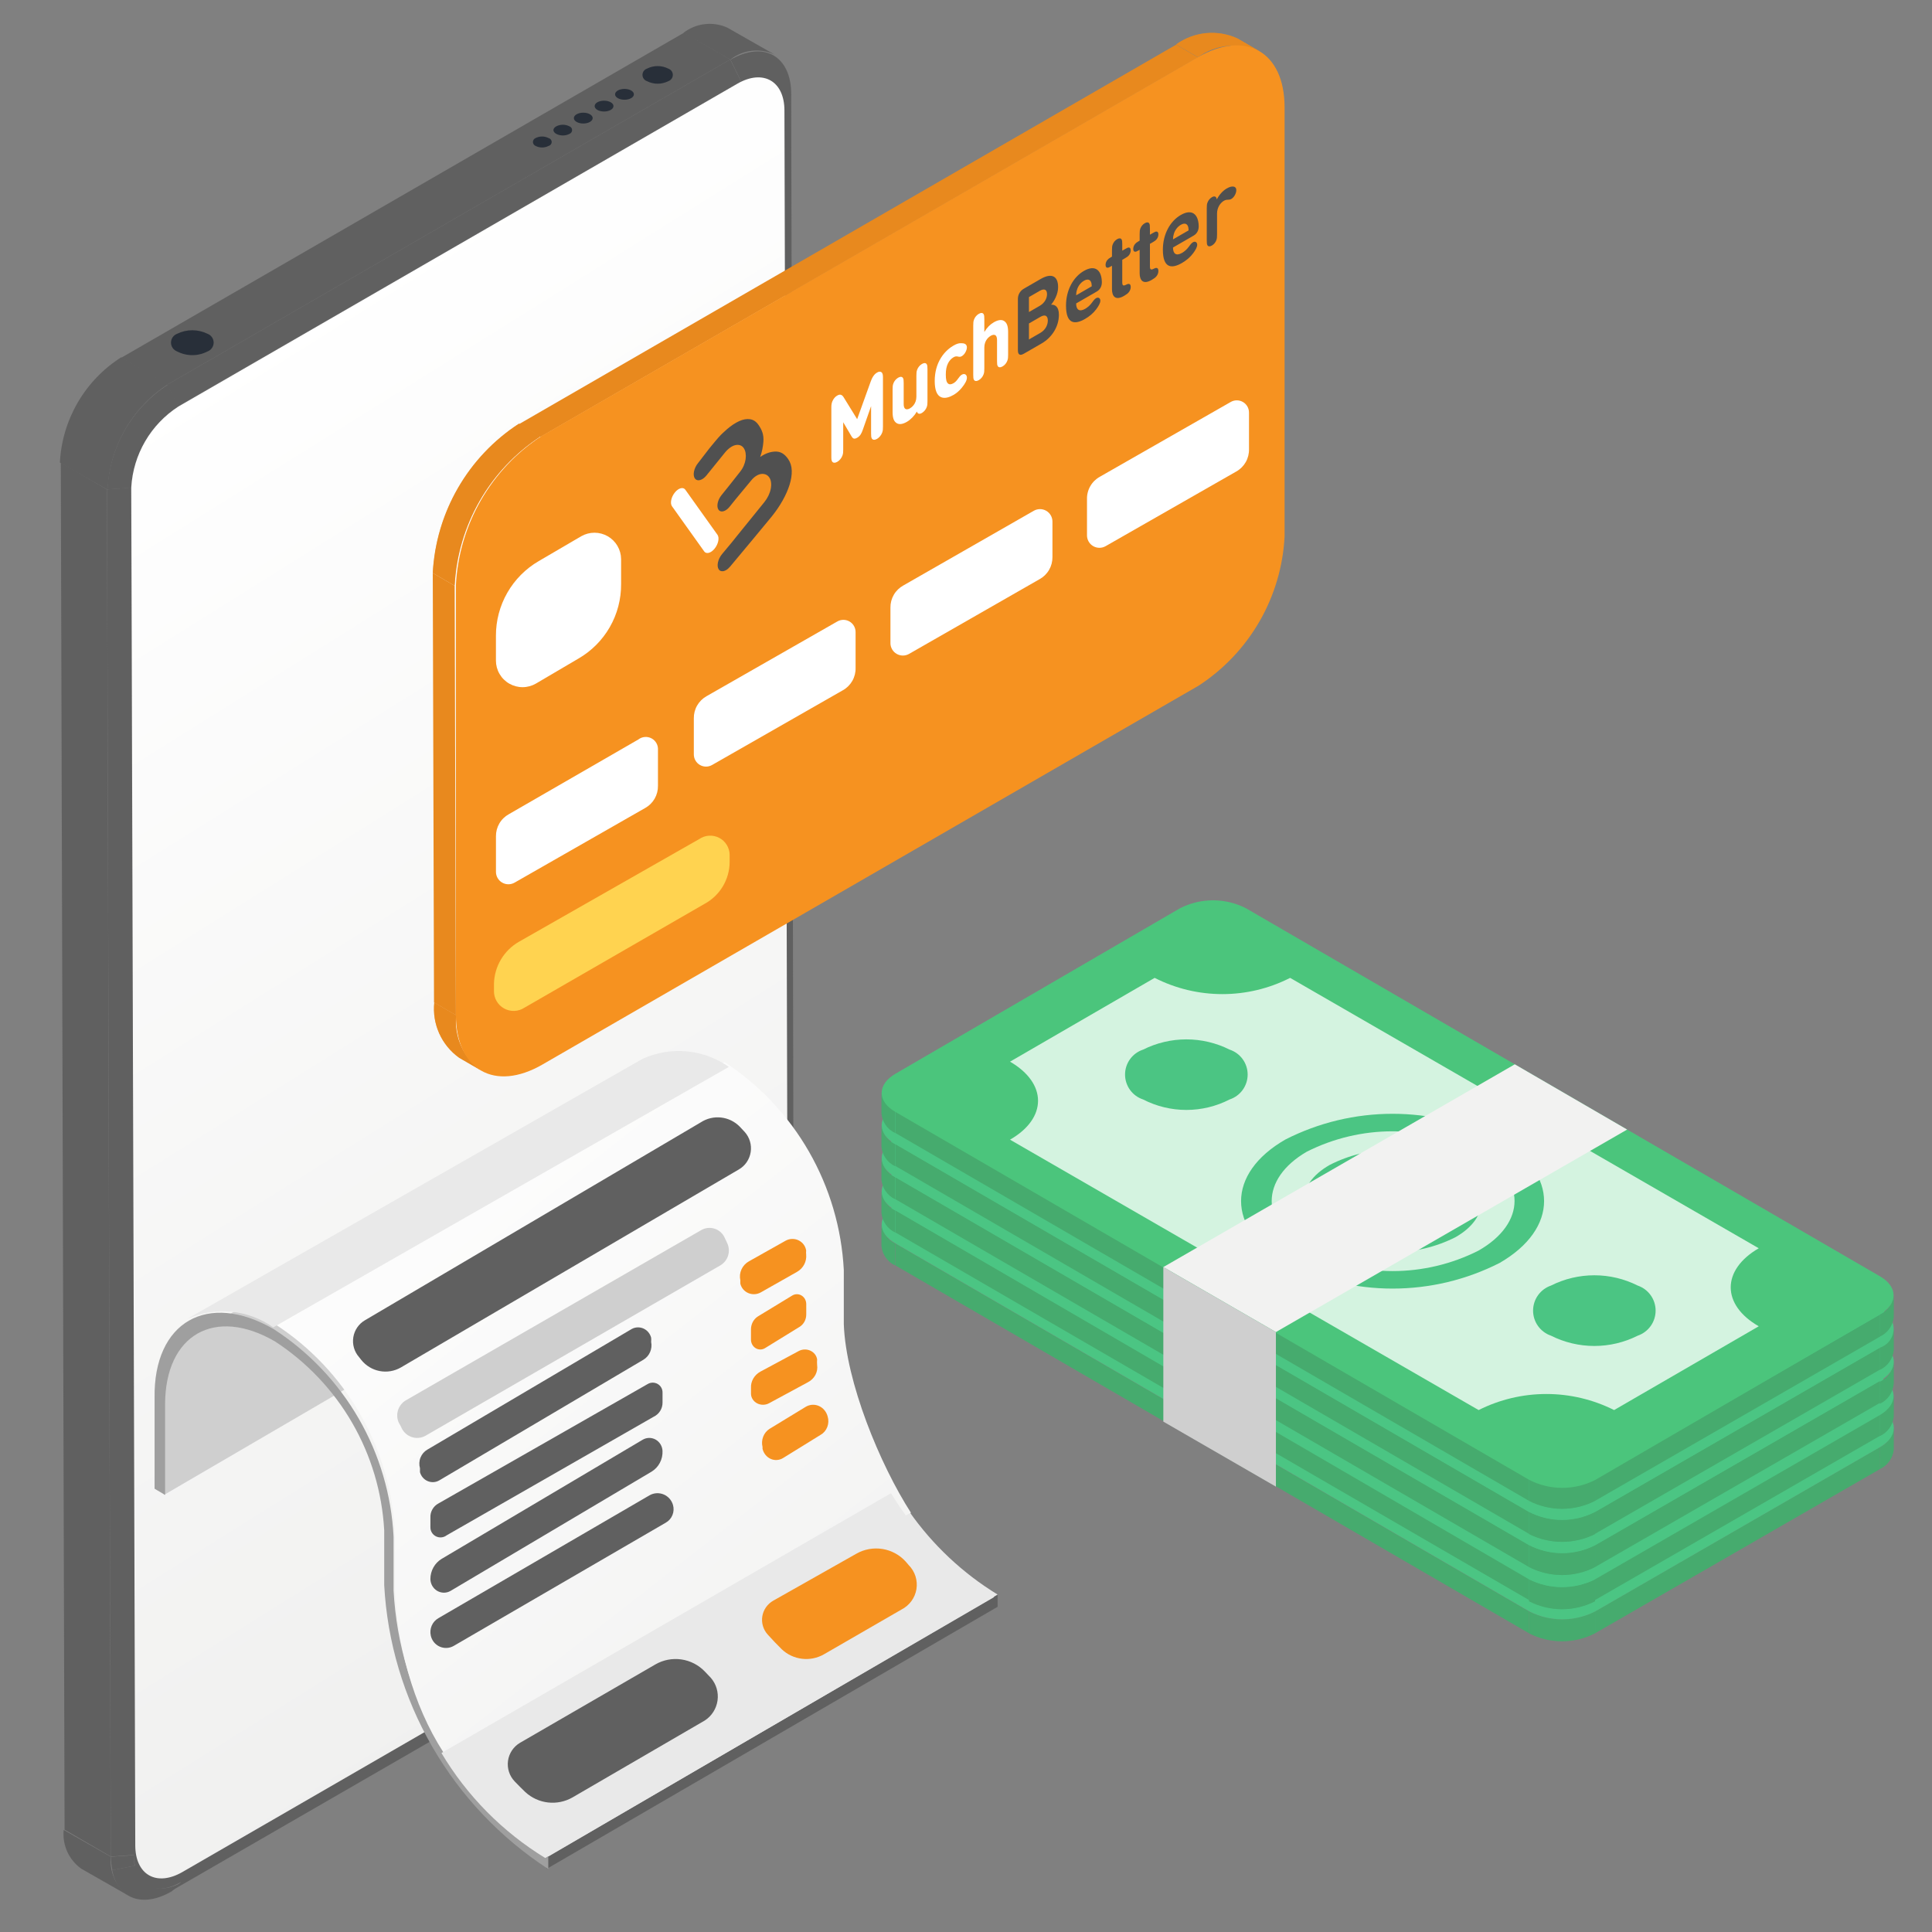 <?xml version="1.0"?>
<svg xmlns="http://www.w3.org/2000/svg" width="300" height="300" viewBox="0 0 1000 1000" fill="none">
<rect x="0" y="0" width="1000" height="1000" fill="#808080" stroke="none"/>
<mask id="mask0_1021_47" style="mask-type:alpha" maskUnits="userSpaceOnUse" x="0" y="0" width="1000" height="1000">
<rect width="1000" height="1000" fill="#D9D9D9"/>
</mask>
<g mask="url(#mask0_1021_47)">
<path d="M409.538 48.819H406.978C404.053 38.703 394.791 35.535 383.578 41.994L92.176 210.303C85.079 214.916 79.173 221.14 74.937 228.468C70.702 235.796 68.256 244.02 67.801 252.472L69.385 960.686C69.385 976.164 80.598 981.892 93.76 974.092L88.276 978.967L379.678 810.78L386.625 806.758C393.728 802.152 399.64 795.93 403.876 788.601C408.113 781.272 410.554 773.043 411 764.59L409.538 48.819Z" fill="#606060"/>
<path d="M393.823 799.691L390.654 802.738C387.574 805.868 384.09 808.573 380.295 810.782L386.267 806.516C389.042 804.542 391.578 802.252 393.823 799.691Z" fill="#606060"/>
<mask id="mask1_1021_47" style="mask-type:luminance" maskUnits="userSpaceOnUse" x="380" y="799" width="14" height="12">
<path d="M393.823 799.69L390.654 802.737C387.574 805.867 384.09 808.572 380.295 810.781L386.267 806.515C389.042 804.541 391.578 802.251 393.823 799.69Z" fill="white"/>
</mask>
<g mask="url(#mask1_1021_47)">
<path d="M393.823 799.572L390.654 802.741C387.574 805.871 384.09 808.576 380.295 810.785L386.267 806.519C389.252 804.77 391.997 802.64 394.432 800.182L393.823 799.572Z" fill="#606060"/>
</g>
<path d="M409.673 769.952L408.576 774.218C409.532 770.805 410.024 767.28 410.039 763.736C410.599 765.792 410.471 767.976 409.673 769.952Z" fill="#606060"/>
<path d="M94.36 974.093L88.875 978.968C73.641 987.743 60.966 982.746 58.041 967.999L70.228 965.562C72.544 977.018 82.416 980.918 94.603 974.093H94.36Z" fill="#606060"/>
<path d="M70.341 965.563L58.154 968C57.656 965.718 57.411 963.389 57.422 961.053L69.61 960.2C69.418 961.983 69.418 963.78 69.61 965.563H70.341Z" fill="#606060"/>
<path d="M66.485 981.164L42.11 967.27C38.944 965.027 36.43 961.983 34.824 958.45C33.218 954.917 32.578 951.022 32.969 947.161L57.344 961.055C56.978 964.913 57.629 968.8 59.233 972.328C60.837 975.857 63.337 978.903 66.485 981.164Z" fill="#606060"/>
<path d="M378.105 30.906L353.73 17.012C356.924 14.53 360.735 12.968 364.752 12.495C368.769 12.023 372.839 12.657 376.521 14.331L400.896 28.224C397.324 26.552 393.368 25.872 389.443 26.259C385.518 26.645 381.77 28.082 378.593 30.418L378.105 30.906Z" fill="#606060"/>
<path d="M383.59 42.115L378.105 30.903C395.412 20.909 409.549 28.953 409.549 48.819L403.821 58.934L383.59 42.115Z" fill="#606060"/>
<path d="M69.878 960.077L57.325 960.93L55.375 253.325L67.806 252.35L69.878 960.077Z" fill="#606060"/>
<path d="M57.312 960.928L33.425 947.035L31.475 239.43L55.362 253.323L57.312 960.928Z" fill="#606060"/>
<path d="M86.593 199.092L62.705 185.199L354.108 16.89L377.995 30.783L86.593 199.092Z" fill="#606060"/>
<path d="M92.163 210.307L86.557 199.094L377.959 30.785L383.566 42.12L92.163 210.307Z" fill="#606060"/>
<path d="M67.799 252.471L55.611 253.324C56.144 242.444 59.263 231.849 64.71 222.417C70.158 212.985 77.776 204.988 86.933 199.089L92.418 210.302C85.321 214.915 79.415 221.139 75.179 228.467C70.943 235.794 68.498 244.019 68.043 252.471H67.799Z" fill="#606060"/>
<path d="M55.375 253.327L31 239.433C31.554 228.484 34.72 217.825 40.232 208.348C45.745 198.871 53.444 190.85 62.688 184.955L87.062 198.849C77.905 204.747 70.287 212.744 64.84 222.176C59.392 231.609 56.273 242.204 55.741 253.083L55.375 253.327Z" fill="#606060"/>
<path d="M381.649 43.335C394.933 35.657 406.024 41.873 406.024 57.229L407.974 760.081C407.52 768.483 405.073 776.657 400.834 783.926C396.596 791.195 390.688 797.351 383.599 801.884L94.39 968.974C80.984 976.653 70.015 970.437 70.015 955.081L67.943 252.229C68.436 243.836 70.9 235.677 75.135 228.414C79.37 221.151 85.257 214.988 92.318 210.426L381.649 43.335Z" fill="url(#paint0_linear_1021_47)"/>
<path d="M107.408 172.766C108.341 173.112 109.146 173.735 109.714 174.552C110.282 175.369 110.587 176.341 110.587 177.336C110.587 178.331 110.282 179.302 109.714 180.119C109.146 180.936 108.341 181.56 107.408 181.906C104.98 183.167 102.284 183.825 99.547 183.825C96.811 183.825 94.115 183.167 91.686 181.906C90.753 181.56 89.949 180.936 89.381 180.119C88.812 179.302 88.508 178.331 88.508 177.336C88.508 176.341 88.812 175.369 89.381 174.552C89.949 173.735 90.753 173.112 91.686 172.766C94.132 171.561 96.821 170.935 99.547 170.935C102.273 170.935 104.963 171.561 107.408 172.766Z" fill="#282F39"/>
<path d="M345.946 35.536C346.62 35.766 347.205 36.201 347.62 36.78C348.034 37.359 348.257 38.053 348.257 38.766C348.257 39.478 348.034 40.172 347.62 40.751C347.205 41.33 346.62 41.765 345.946 41.995C344.229 42.872 342.329 43.33 340.401 43.33C338.473 43.33 336.572 42.872 334.855 41.995C334.181 41.765 333.596 41.33 333.182 40.751C332.768 40.172 332.545 39.478 332.545 38.766C332.545 38.053 332.768 37.359 333.182 36.78C333.596 36.201 334.181 35.766 334.855 35.536C336.572 34.659 338.473 34.201 340.401 34.201C342.329 34.201 344.229 34.659 345.946 35.536Z" fill="#282F39"/>
<path d="M283.988 71.486C284.437 71.598 284.836 71.856 285.121 72.221C285.406 72.585 285.561 73.034 285.561 73.497C285.561 73.96 285.406 74.409 285.121 74.774C284.836 75.138 284.437 75.397 283.988 75.508C282.933 76.053 281.763 76.338 280.575 76.338C279.388 76.338 278.218 76.053 277.163 75.508C276.771 75.337 276.438 75.056 276.204 74.699C275.97 74.342 275.846 73.924 275.846 73.497C275.846 73.07 275.97 72.652 276.204 72.295C276.438 71.938 276.771 71.657 277.163 71.486C278.218 70.941 279.388 70.657 280.575 70.657C281.763 70.657 282.933 70.941 283.988 71.486Z" fill="#282F39"/>
<path d="M294.746 65.392C295.148 65.536 295.495 65.801 295.741 66.15C295.986 66.499 296.118 66.915 296.118 67.342C296.118 67.769 295.986 68.185 295.741 68.534C295.495 68.883 295.148 69.148 294.746 69.292C293.692 69.837 292.521 70.121 291.334 70.121C290.147 70.121 288.976 69.837 287.921 69.292C285.971 68.195 285.971 66.489 287.921 65.392C288.976 64.847 290.147 64.562 291.334 64.562C292.521 64.562 293.692 64.847 294.746 65.392Z" fill="#282F39"/>
<path d="M301.904 63.932C304.597 63.932 306.779 62.677 306.779 61.129C306.779 59.581 304.597 58.326 301.904 58.326C299.212 58.326 297.029 59.581 297.029 61.129C297.029 62.677 299.212 63.932 301.904 63.932Z" fill="#282F39"/>
<path d="M312.664 57.719C315.356 57.719 317.539 56.465 317.539 54.916C317.539 53.368 315.356 52.113 312.664 52.113C309.972 52.113 307.789 53.368 307.789 54.916C307.789 56.465 309.972 57.719 312.664 57.719Z" fill="#282F39"/>
<path d="M323.232 51.625C325.925 51.625 328.107 50.37 328.107 48.822C328.107 47.274 325.925 46.019 323.232 46.019C320.54 46.019 318.357 47.274 318.357 48.822C318.357 50.37 320.54 51.625 323.232 51.625Z" fill="#282F39"/>
<path d="M101.474 690.328C97.679 692.651 94.423 695.757 91.923 699.437C87.048 707.701 84.604 717.173 84.871 726.765V773.779L318.035 637.731V590.716C317.679 581.162 320.13 571.712 325.086 563.536C327.423 559.72 330.715 556.58 334.637 554.427L101.474 690.328Z" fill="#CFCFCF"/>
<path d="M283.049 960.817L516.359 825.356V831.674L283.049 967.282V960.817Z" fill="#606060"/>
<path d="M237.506 917.896L470.669 782.436C482.791 799.723 498.346 814.327 516.362 825.336L283.786 960.944C265.815 949.929 250.311 935.324 238.241 918.043L237.506 917.896Z" fill="#E9E9E9"/>
<path d="M141.716 687.981C159.813 699.698 174.87 715.543 185.649 734.214C196.427 752.886 202.62 773.849 203.716 795.38V823.295C205.209 850.942 213.247 877.84 227.167 901.774C241.088 925.707 260.494 945.993 283.788 960.96V967.424C259.077 951.338 238.508 929.651 223.753 904.122C208.997 878.594 200.471 849.946 198.867 820.503V792.148C197.796 772.539 192.117 753.459 182.289 736.458C172.46 719.456 158.761 705.012 142.303 694.298C111.156 676.227 85.592 690.772 85.445 726.768V773.783L80.009 770.55V723.536C79.421 684.161 107.483 668.147 141.716 687.981Z" fill="#9F9F9F"/>
<path d="M436.751 685.442V657.326C435.624 635.762 429.443 614.772 418.712 596.071C407.981 577.369 393.005 561.487 375.008 549.722L142.662 685.589C160.685 697.328 175.679 713.204 186.413 731.911C197.147 750.618 203.314 771.621 204.406 793.194V821.162C205.405 850.799 213.458 882.123 229.5 907L471.5 783C455.375 757.926 437.864 715.285 436.751 685.442Z" fill="url(#paint1_linear_1021_47)"/>
<path d="M461.172 772.876L228.492 907.351C241.725 929.56 260.157 948.212 282.199 961.698L514.586 826.637C492.763 813.225 474.451 794.794 461.172 772.876Z" fill="#E9E9E9"/>
<path d="M332.708 547.988L96.887 682.665C104.045 679.463 111.937 678.182 119.762 678.951C127.587 679.721 135.065 682.514 141.437 687.047L377.259 552.224C370.873 547.715 363.388 544.947 355.564 544.203C347.739 543.459 339.854 544.765 332.708 547.988Z" fill="#E9E9E9"/>
<path d="M362.809 580.876L188.867 683.38C187.285 684.304 185.927 685.572 184.891 687.092C183.854 688.612 183.166 690.346 182.875 692.168C182.583 693.99 182.696 695.855 183.206 697.628C183.716 699.4 184.61 701.036 185.823 702.416L186.982 703.88C189.374 706.878 192.741 708.92 196.484 709.644C200.227 710.368 204.103 709.727 207.421 707.834L382.378 605.331C384.011 604.397 385.415 603.104 386.484 601.546C387.553 599.988 388.259 598.207 388.552 596.335C388.845 594.463 388.715 592.548 388.173 590.734C387.632 588.919 386.691 587.251 385.422 585.855L382.813 583.073C380.222 580.464 376.83 578.826 373.193 578.426C369.557 578.027 365.894 578.891 362.809 580.876Z" fill="#606060"/>
<path d="M362.785 636.796L210.003 724.848C208.086 725.999 206.661 727.821 206.004 729.964C205.346 732.106 205.503 734.416 206.444 736.449C207.026 737.342 207.522 738.288 207.926 739.275C208.458 740.361 209.205 741.328 210.121 742.115C211.037 742.903 212.104 743.496 213.255 743.858C214.407 744.219 215.619 744.342 216.82 744.219C218.02 744.096 219.183 743.73 220.238 743.142L372.871 654.942C374.778 653.818 376.198 652.022 376.857 649.905C377.515 647.787 377.364 645.5 376.432 643.489L375.097 640.663C374.6 639.546 373.871 638.547 372.96 637.733C372.049 636.92 370.976 636.31 369.811 635.944C368.647 635.578 367.418 635.465 366.207 635.612C364.996 635.759 363.829 636.163 362.785 636.796Z" fill="#CFCFCF"/>
<path d="M327.022 687.856L221.241 750.297C219.621 751.217 218.355 752.674 217.653 754.429C216.952 756.184 216.856 758.131 217.381 759.948V761.996C217.658 763.026 218.162 763.978 218.853 764.779C219.545 765.581 220.406 766.21 221.371 766.619C222.336 767.028 223.38 767.206 224.422 767.14C225.465 767.073 226.48 766.765 227.388 766.236L333.026 703.795C334.554 702.883 335.761 701.502 336.48 699.849C337.198 698.196 337.39 696.353 337.029 694.582C337.098 693.853 337.098 693.118 337.029 692.389C336.761 691.349 336.269 690.384 335.587 689.566C334.906 688.747 334.052 688.096 333.091 687.661C332.13 687.225 331.085 687.017 330.035 687.05C328.984 687.084 327.954 687.359 327.022 687.856Z" fill="#606060"/>
<path d="M406.659 642.17L387.675 652.843C385.959 653.796 384.598 655.261 383.791 657.023C382.985 658.785 382.775 660.753 383.191 662.64V664.394C383.437 665.471 383.939 666.476 384.657 667.328C385.375 668.179 386.288 668.853 387.322 669.295C388.356 669.736 389.482 669.933 390.608 669.869C391.734 669.805 392.829 669.483 393.804 668.927L412.638 658.253C414.194 657.348 415.455 656.029 416.275 654.45C417.096 652.872 417.441 651.097 417.272 649.334C417.189 648.654 417.189 647.967 417.272 647.287C417.105 646.159 416.66 645.088 415.975 644.166C415.291 643.244 414.387 642.499 413.342 641.995C412.297 641.491 411.143 641.244 409.979 641.274C408.814 641.304 407.675 641.612 406.659 642.17Z" fill="#F69220"/>
<path d="M231.183 794.684L338.289 733.329C339.686 732.672 340.864 731.633 341.686 730.335C342.508 729.037 342.938 727.533 342.927 726.001V720.828C342.953 719.926 342.733 719.034 342.292 718.245C341.85 717.456 341.203 716.8 340.417 716.344C339.632 715.889 338.737 715.651 337.827 715.656C336.917 715.661 336.025 715.909 335.245 716.374L226.981 778.16C225.654 778.863 224.555 779.925 223.811 781.222C223.067 782.519 222.709 783.998 222.778 785.488C222.778 787.068 222.778 788.793 222.778 790.517C222.764 791.49 223.027 792.447 223.537 793.278C224.047 794.11 224.784 794.781 225.662 795.217C226.539 795.652 227.523 795.833 228.499 795.738C229.476 795.644 230.406 795.279 231.183 794.684Z" fill="#606060"/>
<path d="M332.55 745.259L228.608 806.856C226.828 807.929 225.352 809.462 224.327 811.302C223.303 813.143 222.766 815.227 222.77 817.347C222.798 818.58 223.134 819.786 223.747 820.847C224.36 821.909 225.229 822.791 226.27 823.408C227.311 824.025 228.49 824.357 229.692 824.372C230.894 824.386 232.079 824.083 233.134 823.491L337.222 761.744C339.041 760.651 340.533 759.068 341.537 757.165C342.541 755.263 343.018 753.115 342.916 750.954C342.856 749.741 342.491 748.564 341.858 747.538C341.225 746.513 340.344 745.672 339.301 745.099C338.258 744.526 337.088 744.24 335.905 744.267C334.722 744.295 333.567 744.637 332.55 745.259Z" fill="#606060"/>
<path d="M336.4 773.853L226.862 837.591C225.342 838.478 224.144 839.833 223.446 841.457C222.748 843.08 222.585 844.887 222.981 846.61C223.255 847.86 223.817 849.028 224.624 850.017C225.43 851.006 226.457 851.789 227.621 852.302C228.785 852.815 230.054 853.043 231.322 852.969C232.591 852.894 233.823 852.518 234.92 851.872L344.607 788.134C346.166 787.255 347.383 785.87 348.06 784.205C348.738 782.54 348.836 780.692 348.338 778.964C347.994 777.761 347.388 776.651 346.565 775.714C345.741 774.777 344.72 774.036 343.576 773.547C342.432 773.057 341.194 772.831 339.953 772.884C338.711 772.937 337.498 773.268 336.4 773.853Z" fill="#606060"/>
<path d="M416.958 728.215L398.297 739.583C396.822 740.521 395.672 741.94 395.02 743.629C394.368 745.319 394.249 747.187 394.68 748.954V749.876C394.952 751.038 395.475 752.117 396.209 753.026C396.943 753.935 397.866 754.65 398.906 755.113C399.946 755.575 401.074 755.773 402.199 755.691C403.324 755.608 404.415 755.248 405.385 754.638L424.771 742.656C426.332 741.773 427.55 740.334 428.211 738.592C428.872 736.851 428.935 734.917 428.388 733.131C428.063 731.916 427.481 730.796 426.687 729.856C425.893 728.916 424.907 728.181 423.805 727.706C422.703 727.232 421.512 727.032 420.326 727.12C419.14 727.208 417.988 727.583 416.958 728.215Z" fill="#F69220"/>
<path d="M413.451 699.276L393.538 709.979C391.993 710.841 390.728 712.076 389.879 713.553C389.03 715.031 388.627 716.695 388.715 718.368C388.715 719.38 388.715 720.393 388.715 721.55C388.758 722.545 389.078 723.513 389.642 724.36C390.206 725.207 390.995 725.904 391.934 726.384C392.873 726.865 393.929 727.111 395.001 727.1C396.072 727.089 397.122 726.822 398.05 726.323L418.118 715.475C419.806 714.612 421.171 713.292 422.033 711.69C422.894 710.088 423.211 708.281 422.941 706.508C422.864 705.545 422.864 704.578 422.941 703.615C422.799 702.653 422.405 701.739 421.794 700.951C421.183 700.164 420.374 699.528 419.437 699.1C418.5 698.672 417.464 698.464 416.42 698.494C415.377 698.525 414.357 698.793 413.451 699.276Z" fill="#F69220"/>
<path d="M395.956 697.807L413.686 686.882C414.792 686.242 415.713 685.297 416.352 684.148C416.99 682.998 417.322 681.688 417.312 680.356V674.964C417.308 674.07 417.082 673.192 416.656 672.419C416.23 671.646 415.618 671.005 414.884 670.56C414.15 670.115 413.317 669.881 412.471 669.882C411.624 669.883 410.792 670.119 410.059 670.566L392.329 681.349C391.231 682.035 390.32 683.01 389.684 684.178C389.049 685.347 388.711 686.67 388.703 688.017V693.409C388.707 694.303 388.934 695.181 389.36 695.954C389.786 696.727 390.396 697.368 391.131 697.813C391.865 698.259 392.697 698.492 393.544 698.491C394.391 698.49 395.223 698.254 395.956 697.807Z" fill="#F69220"/>
<path d="M470.358 810.109L468.748 808.228C465.616 804.769 461.377 802.479 456.742 801.742C452.106 801.004 447.356 801.863 443.284 804.175L400.259 828.49C398.766 829.333 397.48 830.494 396.498 831.889C395.516 833.285 394.861 834.88 394.58 836.557C394.3 838.235 394.402 839.953 394.878 841.587C395.354 843.221 396.192 844.73 397.332 846.003C399.674 848.608 402.162 851.213 404.65 853.673C407.509 856.384 411.181 858.103 415.113 858.573C419.045 859.042 423.025 858.237 426.455 856.279L466.553 833.122C468.597 832.089 470.366 830.596 471.719 828.763C473.072 826.929 473.97 824.807 474.34 822.567C474.711 820.327 474.543 818.033 473.851 815.868C473.159 813.704 471.963 811.732 470.358 810.109Z" fill="#F69220"/>
<path d="M367.957 868.472C369.33 870.066 370.347 871.936 370.94 873.956C371.532 875.976 371.687 878.099 371.394 880.184C371.1 882.269 370.366 884.267 369.239 886.044C368.112 887.821 366.618 889.336 364.859 890.489L296.253 930.385C292.421 932.557 287.999 933.456 283.624 932.952C279.249 932.447 275.147 930.565 271.908 927.577C270.138 925.804 268.22 924.031 266.45 922.11C265.088 920.706 264.065 919.009 263.458 917.149C262.851 915.289 262.675 913.314 262.946 911.376C263.216 909.437 263.925 907.587 265.018 905.964C266.111 904.342 267.559 902.991 269.253 902.014L339.187 861.527C343.259 859.167 348.005 858.247 352.662 858.917C357.319 859.588 361.615 861.808 364.859 865.221L367.957 868.472Z" fill="#606060"/>
<path d="M640.556 19.91L651.891 26.479C646.79 24.128 641.155 23.175 635.565 23.719C629.974 24.262 624.629 26.281 620.075 29.57L608.74 23.001C613.293 19.712 618.639 17.693 624.23 17.149C629.82 16.606 635.455 17.559 640.556 19.91Z" fill="#E8891E"/>
<mask id="mask2_1021_47" style="mask-type:luminance" maskUnits="userSpaceOnUse" x="608" y="17" width="44" height="13">
<path d="M640.56 19.909L651.895 26.478C646.794 24.127 641.159 23.175 635.569 23.718C629.978 24.261 624.633 26.28 620.079 29.569L608.744 23C613.297 19.711 618.643 17.692 624.234 17.148C629.824 16.605 635.458 17.558 640.56 19.909Z" fill="white"/>
</mask>
<g mask="url(#mask2_1021_47)">
<path d="M620.079 29.569L608.744 23C613.297 19.711 618.643 17.692 624.234 17.148C629.824 16.605 635.458 17.558 640.56 19.909L651.895 26.478C646.794 24.127 641.159 23.175 635.569 23.718C629.978 24.261 624.633 26.28 620.079 29.569Z" fill="#E8891E"/>
</g>
<path d="M248.988 554.074L237.652 547.504C233.17 544.302 229.617 539.968 227.354 534.945C225.091 529.922 224.2 524.389 224.772 518.909L236.107 525.478C235.535 530.958 236.426 536.491 238.689 541.514C240.952 546.537 244.505 550.871 248.988 554.074Z" fill="#E8891E"/>
<mask id="mask3_1021_47" style="mask-type:luminance" maskUnits="userSpaceOnUse" x="224" y="518" width="25" height="37">
<path d="M248.982 554.075L237.647 547.505C233.164 544.303 229.611 539.969 227.348 534.946C225.085 529.923 224.194 524.39 224.766 518.91L236.101 525.479C235.529 530.959 236.42 536.492 238.683 541.515C240.946 546.538 244.499 550.872 248.982 554.075Z" fill="white"/>
</mask>
<g mask="url(#mask3_1021_47)">
<path d="M248.982 554.075L237.647 547.505C233.164 544.303 229.611 539.969 227.348 534.946C225.085 529.923 224.194 524.39 224.766 518.91L236.101 525.479C235.529 530.959 236.42 536.492 238.683 541.515C240.946 546.538 244.499 550.872 248.982 554.075Z" fill="#E8891E"/>
</g>
<path d="M235.979 525.482L224.644 518.913L224 296.591L235.335 303.16L235.979 525.482Z" fill="#E8891E"/>
<path d="M279.786 226.128L268.58 219.559L608.761 23.127L620.096 29.696L279.786 226.128Z" fill="#E8891E"/>
<path d="M235.335 303.16L224 296.591C224.816 281.109 229.278 266.038 237.023 252.608C244.768 239.178 255.576 227.767 268.567 219.306L279.774 225.875C266.799 234.343 256.01 245.758 248.287 259.189C240.564 272.62 236.126 287.687 235.335 303.16Z" fill="#E8891E"/>
<mask id="mask4_1021_47" style="mask-type:luminance" maskUnits="userSpaceOnUse" x="224" y="219" width="56" height="85">
<path d="M235.335 303.16L224 296.591C224.816 281.109 229.278 266.038 237.023 252.608C244.768 239.178 255.576 227.767 268.567 219.306L279.774 225.875C266.799 234.343 256.01 245.758 248.287 259.189C240.564 272.62 236.126 287.687 235.335 303.16Z" fill="white"/>
</mask>
<g mask="url(#mask4_1021_47)">
<path d="M235.335 303.16L224 296.591C224.816 281.109 229.278 266.038 237.023 252.608C244.768 239.178 255.576 227.767 268.567 219.306L279.774 225.875C266.799 234.343 256.01 245.758 248.287 259.189C240.564 272.62 236.126 287.687 235.335 303.16Z" fill="#E8891E"/>
</g>
<path d="M620.077 29.572C644.808 15.403 664.773 26.738 664.902 55.333V277.655C664.107 293.142 659.653 308.22 651.907 321.653C644.16 335.087 633.34 346.494 620.335 354.939L280.798 550.985C256.067 565.282 235.973 553.818 235.973 525.223V302.901C236.764 287.428 241.202 272.361 248.925 258.93C256.648 245.499 267.437 234.084 280.411 225.617L620.077 29.572Z" fill="#F69220"/>
<path d="M371.358 276.8L354.712 253.465C353.603 251.911 351.167 252.578 349.271 254.952C347.371 257.328 346.73 260.512 347.838 262.061L364.485 285.397C365.226 286.431 366.558 286.478 367.925 285.689C368.605 285.296 369.296 284.697 369.926 283.905C371.825 281.529 372.466 278.345 371.358 276.796L371.358 276.8Z" fill="white"/>
<path d="M409.809 243.596C409.743 241.297 409.121 239.297 407.947 237.598C406.117 234.963 404.051 233.632 401.256 233.722C398.877 233.797 396.216 234.607 393.475 236.524C394.436 233.815 394.934 231.164 395.128 228.659C395.406 224.993 394.402 222.492 392.556 219.875C391.37 218.192 389.915 217.226 388.196 216.979C386.482 216.729 384.601 217.066 382.559 217.995C380.516 218.925 378.392 220.343 376.183 222.251C375.477 222.86 374.724 223.549 373.963 224.278C373.677 224.55 373.388 224.837 373.059 225.161C371.735 226.483 368.252 230.727 367.067 232.206L361.429 239.531L361.301 239.69C359.174 242.323 358.436 245.874 359.653 247.628C360.471 248.81 361.966 248.87 363.506 247.981C364.252 247.55 365.008 246.895 365.703 246.034L365.8 245.912L375.125 234.379C375.99 233.3 376.894 232.422 377.828 231.749C378.767 231.069 379.67 230.627 380.547 230.415C381.423 230.199 382.246 230.215 383.014 230.449C383.779 230.69 384.416 231.16 384.918 231.869C385.42 232.578 385.752 233.447 385.918 234.471C386.08 235.496 386.084 236.564 385.926 237.676C385.767 238.789 385.447 239.91 384.96 241.043C384.474 242.171 383.821 243.248 383.003 244.273L377.38 251.394L374.986 254.377L373.438 256.301C371.426 258.804 370.735 262.173 371.897 263.825C372.677 264.935 374.09 264.989 375.546 264.148C376.261 263.736 376.983 263.109 377.647 262.285L380.763 258.408L388.741 248.768C389.567 247.747 390.42 246.955 391.297 246.391C392.181 245.823 393.042 245.477 393.884 245.343C394.726 245.21 395.525 245.292 396.282 245.582C397.035 245.874 397.661 246.378 398.159 247.093C398.657 247.809 398.966 248.687 399.089 249.722C399.213 250.756 399.167 251.853 398.943 253.004C398.723 254.156 398.325 255.327 397.753 256.526C397.182 257.725 396.464 258.858 395.595 259.935L381.763 277.016L381.084 277.859L378.589 280.971L373.751 286.774C371.623 289.327 370.828 292.85 371.974 294.649C372.766 295.886 374.272 295.98 375.832 295.079C376.531 294.675 377.245 294.067 377.906 293.275L389.849 278.952L399.421 267.374C401.572 264.715 403.437 261.984 405.02 259.183C406.604 256.383 407.816 253.659 408.654 251.008C409.492 248.362 409.878 245.887 409.813 243.584L409.809 243.596Z" fill="#505050"/>
<path d="M544.031 157.697C545.526 156.032 547.676 152.378 547.676 148.641C547.676 142.871 544.34 141.11 538.629 144.407L530.339 149.194C529.501 149.678 528.454 150.282 527.659 151.664C526.859 153.049 526.859 154.252 526.859 155.22L526.859 180.845C526.859 181.812 526.859 183.021 527.659 183.478C528.458 183.939 529.501 183.337 530.339 182.853L539.119 177.784C544.34 174.77 548.086 169.205 548.086 162.914C548.086 158.424 545.815 157.608 544.031 157.692L544.031 157.697ZM532.586 153.764L538.173 150.538C540.591 149.143 541.938 149.925 541.938 152.239C541.938 154.553 540.587 156.894 538.173 158.288L532.586 161.514L532.586 153.76L532.586 153.764ZM538.544 172.262L532.586 175.701L532.586 167.426L538.544 163.986C541.123 162.497 542.351 163.634 542.351 165.899C542.351 168.164 541.123 170.768 538.544 172.257L538.544 172.262Z" fill="#505050"/>
<path d="M561.041 140.216C555.515 143.407 551.766 150.133 551.766 158.172C551.766 168.124 556.577 167.995 561.632 165.076C563.987 163.716 565.991 161.993 567.447 160.016C568.675 158.361 569.536 156.799 569.536 155.644C569.536 154.226 568.408 153.718 567.385 154.308C566.752 154.674 566.238 155.207 565.4 156.377C564.358 157.875 563.045 159.061 561.717 159.828C558.624 161.614 557.009 160.254 557.009 157.062L567.265 151.14C568.065 150.679 568.922 150.184 569.598 149.013C570.231 147.917 570.335 146.791 570.316 145.857C570.131 139.748 566.794 136.899 561.041 140.221L561.041 140.216ZM557.009 152.848C557.029 151.771 557.133 151.002 557.481 149.905C558.033 148.119 559.261 146.349 561.041 145.322C562.821 144.294 564.049 144.651 564.624 145.781C564.972 146.476 565.053 147.139 565.095 148.18L557.009 152.848Z" fill="#505050"/>
<path d="M582.477 133.561C583.481 132.982 583.848 132.699 584.28 132.19C584.913 131.446 585.261 130.514 585.261 129.591C585.261 128.668 584.913 128.137 584.28 128.124C583.852 128.113 583.481 128.255 582.477 128.835L580.878 129.758L580.878 126.472C580.878 124.983 580.816 124.425 580.531 123.93C580.141 123.259 579.303 123.172 578.218 123.799C577.133 124.425 576.295 125.475 575.905 126.601C575.619 127.426 575.557 128.055 575.557 129.544L575.557 132.83L575.024 133.138C574.02 133.717 573.654 134.001 573.221 134.509C572.588 135.254 572.24 136.185 572.24 137.108C572.24 138.031 572.588 138.562 573.221 138.575C573.65 138.586 574.02 138.444 575.024 137.864L575.557 137.556L575.557 149.707C575.557 153.3 577.299 155.746 581.72 153.193L582.006 153.029C583.029 152.438 583.724 151.894 584.195 151.341C584.828 150.596 585.261 149.615 585.261 148.527C585.261 147.439 584.852 146.944 584.195 146.944C583.743 146.947 583.272 147.147 582.597 147.488C581.245 148.175 580.878 147.464 580.878 146.305L580.878 134.484L582.477 133.561Z" fill="#505050"/>
<path d="M596.801 125.29C597.805 124.711 598.172 124.428 598.604 123.919C599.238 123.175 599.585 122.243 599.585 121.32C599.585 120.397 599.238 119.866 598.604 119.853C598.176 119.842 597.805 119.984 596.801 120.564L595.202 121.487L595.202 118.201C595.202 116.712 595.141 116.154 594.855 115.659C594.465 114.988 593.627 114.901 592.542 115.528C591.457 116.154 590.619 117.204 590.229 118.33C589.943 119.155 589.881 119.784 589.881 121.273L589.881 124.559L589.349 124.867C588.345 125.446 587.978 125.73 587.545 126.238C586.912 126.983 586.564 127.914 586.564 128.837C586.564 129.76 586.912 130.291 587.545 130.304C587.974 130.315 588.345 130.173 589.349 129.593L589.881 129.286L589.881 141.436C589.881 145.03 591.623 147.475 596.044 144.922L596.33 144.758C597.353 144.167 598.048 143.623 598.519 143.07C599.153 142.325 599.585 141.344 599.585 140.256C599.585 139.168 599.176 138.674 598.519 138.674C598.068 138.676 597.597 138.876 596.921 139.217C595.569 139.904 595.202 139.193 595.202 138.034L595.202 126.213L596.801 125.29Z" fill="#505050"/>
<path d="M611.174 111.272C605.648 114.462 601.898 121.188 601.898 129.228C601.898 139.18 606.71 139.05 611.764 136.132C614.12 134.772 616.124 133.049 617.58 131.071C618.808 129.417 619.669 127.854 619.669 126.699C619.669 125.281 618.541 124.773 617.518 125.364C616.885 125.73 616.371 126.262 615.533 127.433C614.491 128.931 613.178 130.117 611.849 130.884C608.756 132.67 607.142 131.31 607.142 128.117L617.398 122.196C618.198 121.734 619.055 121.24 619.731 120.069C620.364 118.972 620.468 117.846 620.449 116.912C620.263 110.804 616.927 107.955 611.174 111.276L611.174 111.272ZM607.142 123.904C607.162 122.827 607.266 122.058 607.613 120.961C608.166 119.175 609.393 117.405 611.174 116.377C612.954 115.35 614.182 115.706 614.757 116.837C615.105 117.532 615.186 118.194 615.228 119.235L607.142 123.904Z" fill="#505050"/>
<path d="M638.565 96.596C637.603 96.42 636.537 96.634 634.881 97.59C632.773 98.807 630.826 101.184 629.803 103.193C629.68 102.368 629.436 101.987 629.004 101.786C628.594 101.572 628.023 101.643 627.305 102.058C626.301 102.638 625.401 103.723 625.011 104.8C624.683 105.698 624.621 106.207 624.621 107.79L624.621 124.408C624.621 125.897 624.683 126.454 624.969 126.949C625.359 127.62 626.197 127.707 627.282 127.081C628.367 126.454 629.205 125.404 629.595 124.278C629.88 123.453 629.942 122.825 629.942 121.335L629.942 110.51C629.942 107.388 631.703 104.954 633.483 103.926C634.201 103.511 634.873 103.382 635.51 103.393C636.229 103.402 636.8 103.286 637.333 102.979C637.989 102.6 638.642 101.915 639.113 101.099C639.584 100.283 639.912 99.291 639.912 98.391C639.912 97.325 639.36 96.748 638.561 96.594L638.565 96.596Z" fill="#505050"/>
<path d="M454.023 192.807C453.274 193.24 452.73 193.728 452.212 194.432C451.487 195.391 450.946 196.72 450.691 197.429L443.659 216.956L436.624 205.55C436.369 205.14 435.828 204.431 435.106 204.313C434.585 204.204 434.041 204.344 433.291 204.777C432.473 205.25 431.778 205.976 431.222 206.939C430.457 208.264 430.303 209.41 430.303 210.823L430.303 236.144C430.303 237.652 430.337 238.233 430.716 238.893C431.202 239.651 432.222 239.709 433.376 239.043C434.531 238.376 435.55 237.141 436.037 235.812C436.415 234.724 436.446 234.1 436.446 232.598L436.446 218.557L440.732 225.829C441.412 226.984 442.107 227.479 443.659 226.583C445.212 225.686 445.907 224.389 446.586 222.449L450.873 210.228L450.873 224.268C450.873 225.776 450.907 226.357 451.286 227.017C451.772 227.775 452.792 227.833 453.946 227.167C455.101 226.5 456.12 225.265 456.611 223.934C456.989 222.846 457.02 222.222 457.02 220.719L457.02 195.398C457.02 193.984 456.865 193.017 456.101 192.575C455.545 192.254 454.846 192.332 454.031 192.803L454.023 192.807Z" fill="white"/>
<path d="M477.193 188.393C476.062 189.046 475.127 190.183 474.695 191.436C474.382 192.339 474.324 193.023 474.324 194.49L474.324 205.285C474.324 209.133 471.791 210.899 471.015 211.347C470.238 211.795 467.748 212.934 467.748 209.082L467.748 198.287C467.748 196.82 467.694 196.205 467.377 195.661C466.945 194.907 466.01 194.849 464.879 195.502C463.747 196.156 462.813 197.293 462.38 198.546C462.068 199.448 462.01 200.133 462.01 201.6L462.01 213.242C462.01 216.443 462.674 218.191 464.23 219.089C465.497 219.821 467.281 219.562 469.389 218.345C471.358 217.208 473.266 215.246 474.575 213.023C474.722 213.505 474.934 213.855 475.328 214.042C475.791 214.283 476.428 214.182 477.17 213.754C478.243 213.135 479.216 211.966 479.645 210.778C480.008 209.784 480.058 209.224 480.058 207.668L480.058 191.171C480.058 189.704 480.004 189.088 479.687 188.544C479.255 187.791 478.32 187.733 477.189 188.386L477.193 188.393Z" fill="white"/>
<path d="M493.491 184.953C494.368 184.447 494.997 184.346 495.897 184.572C496.681 184.779 497.194 184.719 497.858 184.335C498.523 183.952 499.21 183.212 499.646 182.425C500.195 181.448 500.461 180.581 500.461 179.778C500.461 178.039 499.005 177.658 497.781 177.647C496.499 177.527 495.229 177.89 493.526 178.873C491.723 179.914 489.135 181.858 487.039 185.214C484.896 188.64 483.811 192.682 483.811 197.23C483.811 201.778 484.892 204.578 487.027 205.548C489.124 206.5 491.696 205.47 493.487 204.436C495.144 203.479 496.43 202.376 497.785 200.75C499.588 198.563 500.465 196.849 500.465 195.498C500.465 194.677 500.191 194.104 499.65 193.792C499.198 193.505 498.496 193.554 497.858 193.922C497.14 194.336 496.573 195.025 495.893 196.002C495.055 197.199 494.402 197.843 493.487 198.372C492.302 199.056 491.406 199.096 490.676 198.496C489.896 197.819 489.549 196.405 489.549 193.913C489.549 191.42 489.896 189.655 490.676 188.076C491.367 186.705 492.317 185.653 493.487 184.955L493.491 184.953Z" fill="white"/>
<path d="M519.582 166.063C518.315 165.332 516.531 165.59 514.423 166.808C512.442 167.951 510.901 169.514 509.488 171.833L509.488 165.229C509.488 163.762 509.434 163.147 509.117 162.603C508.685 161.849 507.75 161.791 506.619 162.445C505.488 163.098 504.553 164.235 504.121 165.488C503.808 166.391 503.75 167.075 503.75 168.542L503.75 193.979C503.75 195.446 503.804 196.062 504.121 196.606C504.553 197.359 505.488 197.417 506.619 196.764C507.75 196.111 508.685 194.974 509.117 193.721C509.43 192.813 509.488 192.134 509.488 190.667L509.488 179.872C509.488 176.024 512.021 174.258 512.797 173.81C513.573 173.362 516.064 172.223 516.064 176.075L516.064 186.87C516.064 188.337 516.118 188.952 516.435 189.496C516.867 190.25 517.802 190.308 518.933 189.654C520.065 189.001 520.999 187.864 521.431 186.611C521.744 185.708 521.802 185.024 521.802 183.557L521.802 171.92C521.802 168.718 521.138 166.97 519.582 166.067L519.582 166.063Z" fill="white"/>
<path d="M300.873 277.544L278.846 290.425C272.089 294.357 266.484 299.997 262.595 306.78C258.706 313.563 256.67 321.249 256.692 329.067V341.948C256.7 344.37 257.346 346.746 258.565 348.838C259.785 350.931 261.533 352.665 263.636 353.866C265.738 355.068 268.12 355.694 270.542 355.682C272.963 355.67 275.339 355.02 277.43 353.798L299.327 340.918C306.111 337.016 311.738 331.382 315.63 324.593C319.523 317.803 321.542 310.101 321.482 302.275V289.395C321.46 286.992 320.811 284.637 319.599 282.562C318.387 280.488 316.653 278.766 314.57 277.569C312.487 276.371 310.127 275.739 307.725 275.734C305.322 275.73 302.96 276.354 300.873 277.544Z" fill="white"/>
<path d="M271.393 521.614L364.778 467.773C368.648 465.66 371.882 462.552 374.147 458.77C376.411 454.988 377.624 450.67 377.659 446.262V442.397C377.627 440.585 377.104 438.814 376.147 437.274C375.19 435.734 373.834 434.482 372.223 433.65C370.613 432.818 368.806 432.438 366.997 432.549C365.187 432.661 363.441 433.26 361.945 434.283L268.559 487.48C264.74 489.683 261.549 492.83 259.294 496.619C257.039 500.408 255.794 504.712 255.678 509.12V512.855C255.637 514.705 256.102 516.531 257.021 518.137C257.941 519.742 259.281 521.067 260.897 521.968C262.514 522.869 264.345 523.312 266.194 523.249C268.044 523.187 269.841 522.622 271.393 521.614Z" fill="#FFD350"/>
<path d="M330.384 382.77L263.404 421.412C261.352 422.535 259.644 424.195 258.464 426.215C257.284 428.235 256.676 430.537 256.706 432.876V451.296C256.713 452.423 257.015 453.529 257.583 454.502C258.151 455.476 258.965 456.284 259.943 456.844C260.921 457.405 262.029 457.699 263.156 457.697C264.283 457.696 265.39 457.398 266.367 456.835L333.991 418.192C336.019 417.053 337.701 415.385 338.857 413.367C340.014 411.348 340.602 409.054 340.56 406.728V388.18C340.643 386.964 340.373 385.75 339.781 384.685C339.189 383.62 338.302 382.748 337.226 382.176C336.15 381.604 334.931 381.356 333.717 381.461C332.503 381.567 331.345 382.021 330.384 382.77Z" fill="white"/>
<path d="M433.318 321.716L365.694 360.358C363.666 361.498 361.985 363.165 360.828 365.184C359.671 367.202 359.083 369.496 359.125 371.822V390.37C359.105 391.494 359.386 392.602 359.938 393.581C360.49 394.56 361.293 395.374 362.265 395.939C363.236 396.503 364.341 396.798 365.465 396.793C366.589 396.788 367.691 396.483 368.657 395.909L436.281 357.267C438.329 356.117 440.023 354.429 441.181 352.386C442.339 350.343 442.916 348.022 442.85 345.674V327.255C442.87 326.131 442.589 325.023 442.037 324.044C441.485 323.065 440.682 322.251 439.711 321.686C438.739 321.122 437.634 320.827 436.51 320.832C435.387 320.837 434.285 321.142 433.318 321.716Z" fill="white"/>
<path d="M535.083 264.383L467.588 303.026C465.536 304.148 463.828 305.808 462.648 307.828C461.468 309.848 460.86 312.151 460.89 314.489V332.909C460.896 334.036 461.199 335.142 461.767 336.116C462.335 337.089 463.149 337.897 464.127 338.458C465.105 339.018 466.212 339.312 467.34 339.311C468.467 339.309 469.574 339.011 470.55 338.448L538.045 299.805C540.098 298.683 541.805 297.023 542.985 295.003C544.165 292.983 544.773 290.68 544.743 288.342V269.922C544.737 268.795 544.434 267.689 543.866 266.715C543.298 265.742 542.484 264.934 541.506 264.374C540.529 263.813 539.421 263.519 538.293 263.521C537.166 263.522 536.059 263.82 535.083 264.383Z" fill="white"/>
<path d="M636.948 208.102L569.324 246.744C567.253 247.877 565.532 249.557 564.351 251.602C563.169 253.646 562.573 255.976 562.626 258.337V277.143C562.633 278.27 562.936 279.375 563.504 280.349C564.072 281.323 564.885 282.13 565.863 282.691C566.841 283.252 567.949 283.546 569.076 283.544C570.204 283.542 571.311 283.245 572.287 282.681L639.911 244.039C641.959 242.889 643.653 241.201 644.811 239.158C645.969 237.115 646.546 234.794 646.48 232.446V213.64C646.5 212.517 646.219 211.408 645.667 210.429C645.115 209.451 644.312 208.637 643.341 208.072C642.369 207.508 641.264 207.213 640.14 207.218C639.017 207.223 637.915 207.528 636.948 208.102Z" fill="white"/>
<path d="M456.28 633.762V645.103C456.515 647.201 457.279 649.205 458.501 650.927C459.724 652.649 461.363 654.033 463.268 654.948V643.607C461.363 642.692 459.724 641.308 458.501 639.586C457.279 637.864 456.515 635.86 456.28 633.762Z" fill="#46AB6E"/>
<mask id="mask5_1021_47" style="mask-type:luminance" maskUnits="userSpaceOnUse" x="456" y="633" width="8" height="22">
<path d="M456.282 633.764V645.105C456.517 647.203 457.281 649.206 458.503 650.929C459.726 652.651 461.365 654.035 463.27 654.95V643.609C461.365 642.694 459.726 641.31 458.503 639.588C457.281 637.866 456.517 635.862 456.282 633.764Z" fill="white"/>
</mask>
<g mask="url(#mask5_1021_47)">
<path d="M456.282 633.764V645.105C456.517 647.203 457.281 649.206 458.503 650.929C459.726 652.651 461.365 654.035 463.27 654.95V643.609C461.342 642.71 459.677 641.333 458.432 639.61C457.187 637.887 456.405 635.874 456.158 633.764H456.282Z" fill="#46AB6E"/>
</g>
<path d="M980.199 750.414V739.073C979.961 741.219 979.168 743.266 977.9 745.013C976.631 746.761 974.93 748.15 972.962 749.043V760.384C974.93 759.491 976.631 758.102 977.9 756.355C979.168 754.607 979.961 752.56 980.199 750.414Z" fill="#46AB6E"/>
<mask id="mask6_1021_47" style="mask-type:luminance" maskUnits="userSpaceOnUse" x="972" y="739" width="9" height="22">
<path d="M980.203 750.413V739.072C979.965 741.218 979.172 743.265 977.904 745.012C976.635 746.76 974.934 748.149 972.966 749.042V760.383C974.934 759.49 976.635 758.101 977.904 756.354C979.172 754.606 979.965 752.559 980.203 750.413Z" fill="white"/>
</mask>
<g mask="url(#mask6_1021_47)">
<path d="M972.962 749.042V760.383C974.906 759.473 976.583 758.077 977.828 756.331C979.074 754.584 979.848 752.546 980.074 750.413V739.072C979.836 741.218 979.043 743.265 977.775 745.012C976.506 746.76 974.805 748.149 972.838 749.042H972.962Z" fill="#46AB6E"/>
</g>
<path d="M463.392 643.607V654.948L791.416 845.378V834.037L463.392 643.607Z" fill="#46AB6E"/>
<path d="M825.604 834.038V845.379L973.084 760.383L972.959 749.042L825.604 834.038Z" fill="#46AB6E"/>
<path d="M791.414 834.038V845.379C796.703 848.091 802.563 849.505 808.508 849.505C814.453 849.505 820.313 848.091 825.602 845.379V834.038C820.313 836.75 814.453 838.164 808.508 838.164C802.563 838.164 796.703 836.75 791.414 834.038Z" fill="#46AB6E"/>
<mask id="mask7_1021_47" style="mask-type:luminance" maskUnits="userSpaceOnUse" x="791" y="834" width="35" height="16">
<path d="M791.414 834.04V845.381C796.703 848.093 802.563 849.507 808.508 849.507C814.453 849.507 820.313 848.093 825.602 845.381V834.04C820.313 836.752 814.453 838.166 808.508 838.166C802.563 838.166 796.703 836.752 791.414 834.04Z" fill="white"/>
</mask>
<g mask="url(#mask7_1021_47)">
<path d="M791.414 834.04V845.381C796.703 848.093 802.563 849.507 808.508 849.507C814.453 849.507 820.313 848.093 825.602 845.381V834.04C820.313 836.752 814.453 838.166 808.508 838.166C802.563 838.166 796.703 836.752 791.414 834.04Z" fill="#46AB6E"/>
</g>
<path d="M463.517 623.793C454.034 629.276 453.91 638.125 463.517 643.608L791.541 834.038C796.83 836.75 802.69 838.165 808.635 838.165C814.58 838.165 820.439 836.75 825.728 834.038L973.083 749.043C982.566 743.559 982.691 734.711 973.083 729.227L645.059 538.797C639.77 536.085 633.911 534.671 627.966 534.671C622.021 534.671 616.161 536.085 610.872 538.797L463.517 623.793Z" fill="#4BC583"/>
<path d="M522.784 618.058L597.647 574.812C608.524 580.281 620.531 583.129 632.708 583.129C644.885 583.129 656.892 580.281 667.769 574.812L910.324 714.644C890.985 725.86 890.985 743.931 910.324 755.023L835.461 798.393C824.585 792.925 812.577 790.077 800.401 790.077C788.224 790.077 776.217 792.925 765.34 798.393L522.784 658.562C542.124 647.345 542.124 629.274 522.784 618.058Z" fill="#D4F3E0"/>
<path d="M665.397 658.313C682.558 649.591 701.541 645.044 720.796 645.044C740.051 645.044 759.034 649.591 776.195 658.313C806.888 676.01 806.888 704.55 776.195 722.247C759.034 730.969 740.051 735.516 720.796 735.516C701.541 735.516 682.558 730.969 665.397 722.247C634.704 704.55 634.704 676.01 665.397 658.313ZM676.377 715.891C690.152 722.836 705.366 726.454 720.796 726.454C736.226 726.454 751.44 722.836 765.215 715.891C790.169 701.808 790.169 678.503 765.215 664.669C751.44 657.724 736.226 654.106 720.796 654.106C705.366 654.106 690.152 657.724 676.377 664.669C652.172 678.877 652.172 701.808 676.377 715.891Z" fill="#4BC583"/>
<path d="M753.361 671.522C771.328 681.866 771.328 698.691 753.361 708.91C743.265 714.013 732.11 716.672 720.795 716.672C709.481 716.672 698.326 714.013 688.23 708.91C670.263 698.566 670.263 681.741 688.23 671.522C698.326 666.419 709.481 663.76 720.795 663.76C732.11 663.76 743.265 666.419 753.361 671.522Z" fill="#4BC583"/>
<path d="M847.691 734.085C850.408 734.981 852.772 736.71 854.448 739.026C856.123 741.342 857.025 744.126 857.025 746.984C857.025 749.841 856.123 752.626 854.448 754.942C852.772 757.257 850.408 758.987 847.691 759.883C840.725 763.389 833.033 765.215 825.232 765.215C817.431 765.215 809.74 763.389 802.773 759.883C800.057 758.987 797.692 757.257 796.017 754.942C794.341 752.626 793.439 749.841 793.439 746.984C793.439 744.126 794.341 741.342 796.017 739.026C797.692 736.71 800.057 734.981 802.773 734.085C809.722 730.52 817.421 728.661 825.232 728.661C833.043 728.661 840.743 730.52 847.691 734.085Z" fill="#4BC583"/>
<path d="M636.451 612.327C639.152 613.256 641.496 615.005 643.155 617.328C644.814 619.652 645.705 622.434 645.705 625.288C645.705 628.142 644.814 630.924 643.155 633.248C641.496 635.571 639.152 637.319 636.451 638.249C629.501 641.735 621.832 643.55 614.055 643.55C606.278 643.55 598.608 641.735 591.658 638.249C588.957 637.319 586.614 635.571 584.955 633.248C583.296 630.924 582.404 628.142 582.404 625.288C582.404 622.434 583.296 619.652 584.955 617.328C586.614 615.005 588.957 613.256 591.658 612.327C598.608 608.841 606.278 607.025 614.055 607.025C621.832 607.025 629.501 608.841 636.451 612.327Z" fill="#4BC583"/>
<path d="M456.282 616.687V628.028C456.517 630.125 457.281 632.129 458.503 633.851C459.726 635.574 461.365 636.957 463.27 637.873V626.532C461.365 625.616 459.726 624.232 458.503 622.51C457.281 620.788 456.517 618.784 456.282 616.687Z" fill="#46AB6E"/>
<mask id="mask8_1021_47" style="mask-type:luminance" maskUnits="userSpaceOnUse" x="456" y="616" width="8" height="22">
<path d="M456.282 616.687V628.028C456.517 630.125 457.281 632.129 458.503 633.851C459.726 635.574 461.365 636.957 463.27 637.873V626.532C461.365 625.616 459.726 624.232 458.503 622.51C457.281 620.788 456.517 618.784 456.282 616.687Z" fill="white"/>
</mask>
<g mask="url(#mask8_1021_47)">
<path d="M456.282 616.687V628.028C456.517 630.125 457.281 632.129 458.503 633.851C459.726 635.574 461.365 636.957 463.27 637.873V626.532C461.342 625.633 459.677 624.256 458.432 622.533C457.187 620.81 456.405 618.797 456.158 616.687H456.282Z" fill="#46AB6E"/>
</g>
<path d="M980.199 733.338V721.872C979.982 724.04 979.199 726.112 977.929 727.884C976.659 729.655 974.947 731.063 972.962 731.967V743.308C974.93 742.414 976.631 741.026 977.9 739.278C979.168 737.53 979.961 735.483 980.199 733.338Z" fill="#46AB6E"/>
<mask id="mask9_1021_47" style="mask-type:luminance" maskUnits="userSpaceOnUse" x="972" y="721" width="9" height="23">
<path d="M980.203 733.338V721.872C979.985 724.04 979.203 726.112 977.933 727.884C976.663 729.655 974.951 731.063 972.966 731.967V743.308C974.934 742.414 976.635 741.026 977.904 739.278C979.172 737.53 979.965 735.483 980.203 733.338Z" fill="white"/>
</mask>
<g mask="url(#mask9_1021_47)">
<path d="M972.962 731.967V743.308C974.906 742.398 976.583 741.002 977.828 739.255C979.074 737.509 979.848 735.47 980.074 733.338V721.872C979.857 724.04 979.074 726.112 977.804 727.884C976.534 729.655 974.822 731.063 972.838 731.967H972.962Z" fill="#46AB6E"/>
</g>
<path d="M463.392 626.407V637.873L791.416 828.178V816.837L463.392 626.407Z" fill="#46AB6E"/>
<path d="M825.602 816.836V828.177L973.082 743.182L972.957 731.841L825.602 816.836Z" fill="#46AB6E"/>
<path d="M791.416 817.459V828.8C796.705 831.512 802.565 832.926 808.51 832.926C814.455 832.926 820.315 831.512 825.604 828.8V817.459C820.294 820.103 814.443 821.48 808.51 821.48C802.577 821.48 796.726 820.103 791.416 817.459Z" fill="#46AB6E"/>
<mask id="mask10_1021_47" style="mask-type:luminance" maskUnits="userSpaceOnUse" x="791" y="817" width="35" height="16">
<path d="M791.418 817.458V828.799C796.707 831.511 802.567 832.925 808.512 832.925C814.457 832.925 820.316 831.511 825.605 828.799V817.458C820.296 820.102 814.445 821.479 808.512 821.479C802.579 821.479 796.727 820.102 791.418 817.458Z" fill="white"/>
</mask>
<g mask="url(#mask10_1021_47)">
<path d="M791.418 817.458V828.799C796.707 831.511 802.567 832.925 808.512 832.925C814.457 832.925 820.316 831.511 825.605 828.799V817.458C820.296 820.102 814.445 821.479 808.512 821.479C802.579 821.479 796.727 820.102 791.418 817.458Z" fill="#46AB6E"/>
</g>
<path d="M463.519 606.716C454.036 612.2 453.911 621.048 463.519 626.532L791.418 817.46C796.727 820.105 802.579 821.481 808.512 821.481C814.444 821.481 820.296 820.105 825.605 817.46L972.96 732.465C982.443 726.981 982.568 718.133 972.96 712.649L644.937 522.219C639.648 519.507 633.788 518.093 627.843 518.093C621.897 518.093 616.038 519.507 610.749 522.219L463.519 606.716Z" fill="#4BC583"/>
<path d="M522.784 600.986L597.647 557.615C608.506 563.141 620.521 566.022 632.708 566.022C644.895 566.022 656.909 563.141 667.769 557.615L910.324 697.571C890.985 708.663 890.985 726.734 910.324 737.95L835.461 781.321C824.602 775.795 812.588 772.914 800.401 772.914C788.213 772.914 776.199 775.795 765.34 781.321L522.784 641.365C542.124 630.522 542.124 612.077 522.784 600.986Z" fill="#D4F3E0"/>
<path d="M665.397 641.113C682.576 632.449 701.552 627.935 720.796 627.935C740.04 627.935 759.016 632.449 776.195 641.113C806.888 658.81 806.888 687.475 776.195 705.172C759.016 713.836 740.04 718.35 720.796 718.35C701.552 718.35 682.576 713.836 665.397 705.172C634.704 687.475 634.704 658.81 665.397 641.113ZM676.377 698.691C690.134 705.694 705.355 709.345 720.796 709.345C736.237 709.345 751.458 705.694 765.215 698.691C790.169 684.608 790.169 661.303 765.215 647.594C751.458 640.591 736.237 636.94 720.796 636.94C705.355 636.94 690.134 640.591 676.377 647.594C652.172 661.677 652.172 684.608 676.377 698.691Z" fill="#4BC583"/>
<path d="M753.361 654.325C771.328 664.794 771.328 681.494 753.361 691.713C743.265 696.816 732.11 699.475 720.795 699.475C709.481 699.475 698.326 696.816 688.23 691.713C670.263 681.244 670.263 664.544 688.23 654.325C698.326 649.222 709.481 646.562 720.795 646.562C732.11 646.562 743.265 649.222 753.361 654.325Z" fill="#4BC583"/>
<path d="M847.691 716.887C850.393 717.817 852.736 719.565 854.395 721.889C856.054 724.212 856.945 726.995 856.945 729.848C856.945 732.702 856.054 735.485 854.395 737.808C852.736 740.132 850.393 741.88 847.691 742.81C840.725 746.316 833.033 748.142 825.232 748.142C817.432 748.142 809.74 746.316 802.774 742.81C800.072 741.88 797.729 740.132 796.07 737.808C794.411 735.485 793.52 732.702 793.52 729.848C793.52 726.995 794.411 724.212 796.07 721.889C797.729 719.565 800.072 717.817 802.774 716.887C809.74 713.381 817.432 711.555 825.232 711.555C833.033 711.555 840.725 713.381 847.691 716.887Z" fill="#4BC583"/>
<path d="M636.451 595.251C639.167 596.147 641.531 597.876 643.207 600.192C644.883 602.508 645.785 605.292 645.785 608.15C645.785 611.007 644.883 613.792 643.207 616.108C641.531 618.423 639.167 620.153 636.451 621.049C629.501 624.535 621.831 626.35 614.054 626.35C606.277 626.35 598.608 624.535 591.658 621.049C588.941 620.153 586.577 618.423 584.901 616.108C583.225 613.792 582.323 611.007 582.323 608.15C582.323 605.292 583.225 602.508 584.901 600.192C586.577 597.876 588.941 596.147 591.658 595.251C598.584 591.687 606.263 589.828 614.054 589.828C621.846 589.828 629.524 591.687 636.451 595.251Z" fill="#4BC583"/>
<path d="M456.28 599.49V610.831C456.515 612.929 457.279 614.933 458.501 616.655C459.724 618.377 461.363 619.761 463.268 620.677V609.336C461.363 608.42 459.724 607.036 458.501 605.314C457.279 603.592 456.515 601.588 456.28 599.49Z" fill="#46AB6E"/>
<mask id="mask11_1021_47" style="mask-type:luminance" maskUnits="userSpaceOnUse" x="456" y="599" width="8" height="22">
<path d="M456.282 599.489V610.83C456.517 612.928 457.281 614.932 458.503 616.654C459.726 618.376 461.365 619.76 463.27 620.676V609.335C461.365 608.419 459.726 607.035 458.503 605.313C457.281 603.591 456.517 601.587 456.282 599.489Z" fill="white"/>
</mask>
<g mask="url(#mask11_1021_47)">
<path d="M456.282 599.489V610.83C456.517 612.928 457.281 614.932 458.503 616.654C459.726 618.376 461.365 619.76 463.27 620.676V609.335C461.342 608.436 459.677 607.059 458.432 605.336C457.187 603.612 456.405 601.6 456.158 599.489H456.282Z" fill="#46AB6E"/>
</g>
<path d="M980.199 716.141V705.299C979.961 707.444 979.168 709.491 977.9 711.239C976.631 712.987 974.93 714.376 972.962 715.269V726.61C974.999 725.675 976.746 724.21 978.019 722.368C979.292 720.525 980.045 718.375 980.199 716.141Z" fill="#46AB6E"/>
<mask id="mask12_1021_47" style="mask-type:luminance" maskUnits="userSpaceOnUse" x="972" y="705" width="9" height="22">
<path d="M980.203 716.141V705.299C979.965 707.444 979.172 709.491 977.904 711.239C976.635 712.987 974.934 714.376 972.966 715.269V726.61C975.003 725.675 976.749 724.21 978.023 722.368C979.296 720.525 980.049 718.375 980.203 716.141Z" fill="white"/>
</mask>
<g mask="url(#mask12_1021_47)">
<path d="M972.962 714.77V726.112C974.906 725.201 976.583 723.805 977.828 722.059C979.074 720.312 979.848 718.274 980.074 716.141V705.299C979.836 707.444 979.043 709.491 977.775 711.239C976.506 712.987 974.805 714.376 972.838 715.269L972.962 714.77Z" fill="#46AB6E"/>
</g>
<path d="M463.392 609.335V620.676L791.416 811.106V799.765L463.392 609.335Z" fill="#46AB6E"/>
<path d="M825.604 799.765V811.106L973.084 726.111L972.959 714.77L825.604 799.765Z" fill="#46AB6E"/>
<path d="M791.414 799.767V811.108C796.703 813.819 802.563 815.234 808.508 815.234C814.453 815.234 820.313 813.819 825.602 811.108V799.767C820.313 802.478 814.453 803.893 808.508 803.893C802.563 803.893 796.703 802.478 791.414 799.767Z" fill="#46AB6E"/>
<mask id="mask13_1021_47" style="mask-type:luminance" maskUnits="userSpaceOnUse" x="791" y="799" width="35" height="17">
<path d="M791.414 799.769V811.11C796.703 813.821 802.563 815.236 808.508 815.236C814.453 815.236 820.313 813.821 825.602 811.11V799.769C820.313 802.48 814.453 803.895 808.508 803.895C802.563 803.895 796.703 802.48 791.414 799.769Z" fill="white"/>
</mask>
<g mask="url(#mask13_1021_47)">
<path d="M791.414 799.769V811.11C796.703 813.821 802.563 815.236 808.508 815.236C814.453 815.236 820.313 813.821 825.602 811.11V799.769C820.313 802.48 814.453 803.895 808.508 803.895C802.563 803.895 796.703 802.48 791.414 799.769Z" fill="#46AB6E"/>
</g>
<path d="M463.517 589.52C454.034 595.004 453.91 603.852 463.517 609.336L791.541 799.766C796.83 802.478 802.69 803.892 808.635 803.892C814.58 803.892 820.439 802.478 825.728 799.766L973.083 714.77C982.566 709.287 982.691 700.438 973.083 694.955L645.059 504.525C639.77 501.813 633.911 500.398 627.966 500.398C622.021 500.398 616.161 501.813 610.872 504.525L463.517 589.52Z" fill="#4BC583"/>
<path d="M522.785 583.786L597.648 540.416C608.507 545.942 620.521 548.823 632.708 548.823C644.896 548.823 656.91 545.942 667.769 540.416L910.574 680.372C891.235 691.588 891.235 709.659 910.574 720.751L835.711 764.121C824.835 758.653 812.827 755.805 800.651 755.805C788.474 755.805 776.467 758.653 765.59 764.121L523.034 624.29C542.124 613.073 542.124 595.003 522.785 583.786Z" fill="#D4F3E0"/>
<path d="M665.397 624.041C682.558 615.318 701.541 610.771 720.796 610.771C740.051 610.771 759.034 615.318 776.195 624.041C806.888 641.738 806.888 670.277 776.195 687.974C759.034 696.697 740.051 701.244 720.796 701.244C701.541 701.244 682.558 696.697 665.397 687.974C634.704 670.277 634.704 641.738 665.397 624.041ZM676.377 681.618C690.152 688.564 705.366 692.182 720.796 692.182C736.226 692.182 751.44 688.564 765.215 681.618C790.169 667.411 790.169 644.23 765.215 630.397C751.44 623.452 736.226 619.833 720.796 619.833C705.366 619.833 690.152 623.452 676.377 630.397C652.172 644.48 652.172 667.909 676.377 681.618Z" fill="#4BC583"/>
<path d="M753.361 637.251C771.328 647.595 771.328 664.42 753.361 674.64C743.265 679.743 732.11 682.402 720.795 682.402C709.481 682.402 698.326 679.743 688.23 674.64C670.263 664.295 670.263 647.471 688.23 637.251C698.326 632.148 709.481 629.489 720.795 629.489C732.11 629.489 743.265 632.148 753.361 637.251Z" fill="#4BC583"/>
<path d="M847.691 699.69C850.393 700.62 852.736 702.368 854.395 704.691C856.054 707.015 856.945 709.797 856.945 712.651C856.945 715.505 856.054 718.288 854.395 720.611C852.736 722.934 850.393 724.683 847.691 725.612C840.725 729.119 833.033 730.945 825.232 730.945C817.432 730.945 809.74 729.119 802.774 725.612C800.072 724.683 797.729 722.934 796.07 720.611C794.411 718.288 793.52 715.505 793.52 712.651C793.52 709.797 794.411 707.015 796.07 704.691C797.729 702.368 800.072 700.62 802.774 699.69C809.74 696.184 817.432 694.357 825.232 694.357C833.033 694.357 840.725 696.184 847.691 699.69Z" fill="#4BC583"/>
<path d="M636.451 578.052C639.167 578.948 641.531 580.678 643.207 582.993C644.883 585.309 645.785 588.094 645.785 590.951C645.785 593.809 644.883 596.593 643.207 598.909C641.531 601.225 639.167 602.954 636.451 603.85C629.524 607.414 621.846 609.273 614.054 609.273C606.263 609.273 598.584 607.414 591.658 603.85C588.941 602.954 586.577 601.225 584.901 598.909C583.225 596.593 582.323 593.809 582.323 590.951C582.323 588.094 583.225 585.309 584.901 582.993C586.577 580.678 588.941 578.948 591.658 578.052C598.608 574.566 606.277 572.751 614.054 572.751C621.831 572.751 629.501 574.566 636.451 578.052Z" fill="#4BC583"/>
<path d="M456.282 582.413V593.754C456.517 595.852 457.281 597.856 458.503 599.578C459.726 601.3 461.365 602.684 463.27 603.6V592.259C461.365 591.343 459.726 589.959 458.503 588.237C457.281 586.515 456.517 584.511 456.282 582.413Z" fill="#46AB6E"/>
<mask id="mask14_1021_47" style="mask-type:luminance" maskUnits="userSpaceOnUse" x="456" y="582" width="8" height="22">
<path d="M456.282 582.41V593.751C456.517 595.849 457.281 597.853 458.503 599.575C459.726 601.297 461.365 602.681 463.27 603.597V592.256C461.365 591.34 459.726 589.956 458.503 588.234C457.281 586.512 456.517 584.508 456.282 582.41Z" fill="white"/>
</mask>
<g mask="url(#mask14_1021_47)">
<path d="M456.282 582.41V593.751C456.517 595.849 457.281 597.853 458.503 599.575C459.726 601.297 461.365 602.681 463.27 603.597V592.256C461.342 591.356 459.677 589.98 458.432 588.256C457.187 586.533 456.405 584.521 456.158 582.41H456.282Z" fill="#46AB6E"/>
</g>
<path d="M980.199 698.941V687.6C979.961 689.745 979.168 691.792 977.9 693.54C976.631 695.288 974.93 696.676 972.962 697.57V709.035C974.947 708.131 976.659 706.723 977.929 704.952C979.199 703.181 979.982 701.108 980.199 698.941Z" fill="#46AB6E"/>
<mask id="mask15_1021_47" style="mask-type:luminance" maskUnits="userSpaceOnUse" x="972" y="687" width="9" height="23">
<path d="M980.203 698.942V687.601C979.965 689.746 979.172 691.793 977.904 693.541C976.635 695.289 974.934 696.677 972.966 697.571V709.036C974.951 708.132 976.663 706.724 977.933 704.953C979.203 703.182 979.985 701.109 980.203 698.942Z" fill="white"/>
</mask>
<g mask="url(#mask15_1021_47)">
<path d="M972.962 697.571V709.036C974.923 708.116 976.61 706.7 977.857 704.93C979.104 703.16 979.868 701.096 980.074 698.942V687.601C979.836 689.746 979.043 691.793 977.775 693.541C976.506 695.289 974.805 696.677 972.838 697.571H972.962Z" fill="#46AB6E"/>
</g>
<path d="M463.392 592.135V603.476L791.416 793.906V782.565L463.392 592.135Z" fill="#46AB6E"/>
<path d="M825.602 782.566V793.907L973.082 708.911L972.957 697.57L825.602 782.566Z" fill="#46AB6E"/>
<path d="M791.416 782.564V794.03C796.726 796.675 802.577 798.051 808.51 798.051C814.443 798.051 820.294 796.675 825.604 794.03V782.564C820.315 785.276 814.455 786.691 808.51 786.691C802.565 786.691 796.705 785.276 791.416 782.564Z" fill="#46AB6E"/>
<mask id="mask16_1021_47" style="mask-type:luminance" maskUnits="userSpaceOnUse" x="791" y="782" width="35" height="17">
<path d="M791.418 782.564V794.03C796.727 796.675 802.579 798.051 808.512 798.051C814.445 798.051 820.296 796.675 825.605 794.03V782.564C820.316 785.276 814.457 786.691 808.512 786.691C802.567 786.691 796.707 785.276 791.418 782.564Z" fill="white"/>
</mask>
<g mask="url(#mask16_1021_47)">
<path d="M791.418 782.564V794.03C796.727 796.675 802.579 798.051 808.512 798.051C814.445 798.051 820.296 796.675 825.605 794.03V782.564C820.316 785.276 814.457 786.691 808.512 786.691C802.567 786.691 796.707 785.276 791.418 782.564Z" fill="#46AB6E"/>
</g>
<path d="M463.519 572.445C454.037 577.929 453.912 586.777 463.519 592.261L791.419 782.566C796.708 785.278 802.567 786.692 808.512 786.692C814.457 786.692 820.317 785.278 825.606 782.566L972.961 697.571C975.046 696.899 976.865 695.584 978.156 693.815C979.446 692.046 980.141 689.914 980.141 687.725C980.141 685.536 979.446 683.404 978.156 681.635C976.865 679.865 975.046 678.551 972.961 677.879L644.937 487.449C639.648 484.738 633.788 483.323 627.843 483.323C621.898 483.323 616.038 484.738 610.749 487.449L463.519 572.445Z" fill="#4BC583"/>
<path d="M522.784 566.711L597.647 523.341C608.524 528.809 620.531 531.657 632.708 531.657C644.885 531.657 656.892 528.809 667.769 523.341L910.324 663.297C890.985 674.389 890.985 692.46 910.324 703.676L835.461 747.046C824.602 741.52 812.588 738.639 800.401 738.639C788.213 738.639 776.199 741.52 765.34 747.046L522.784 607.09C542.124 595.874 542.124 577.803 522.784 566.711Z" fill="#D4F3E0"/>
<path d="M665.397 606.841C682.576 598.176 701.552 593.662 720.796 593.662C740.04 593.662 759.016 598.176 776.195 606.841C806.888 624.538 806.888 653.202 776.195 670.899C759.016 679.564 740.04 684.078 720.796 684.078C701.552 684.078 682.576 679.564 665.397 670.899C634.704 653.202 634.704 624.538 665.397 606.841ZM676.377 664.419C690.134 671.422 705.355 675.073 720.796 675.073C736.237 675.073 751.458 671.422 765.215 664.419C790.169 650.336 790.169 627.03 765.215 613.321C751.458 606.318 736.237 602.667 720.796 602.667C705.355 602.667 690.134 606.318 676.377 613.321C652.172 627.404 652.172 650.336 676.377 664.419Z" fill="#4BC583"/>
<path d="M753.361 620.051C771.328 630.395 771.328 647.22 753.361 657.44C743.265 662.543 732.11 665.202 720.795 665.202C709.481 665.202 698.326 662.543 688.23 657.44C670.263 646.971 670.263 630.146 688.23 620.051C698.326 614.948 709.481 612.289 720.795 612.289C732.11 612.289 743.265 614.948 753.361 620.051Z" fill="#4BC583"/>
<path d="M847.691 682.616C850.408 683.512 852.772 685.241 854.448 687.557C856.123 689.873 857.025 692.657 857.025 695.515C857.025 698.372 856.123 701.157 854.448 703.472C852.772 705.788 850.408 707.517 847.691 708.414C840.743 711.978 833.043 713.837 825.232 713.837C817.421 713.837 809.722 711.978 802.773 708.414C800.057 707.517 797.692 705.788 796.017 703.472C794.341 701.157 793.439 698.372 793.439 695.515C793.439 692.657 794.341 689.873 796.017 687.557C797.692 685.241 800.057 683.512 802.773 682.616C809.74 679.109 817.431 677.283 825.232 677.283C833.033 677.283 840.725 679.109 847.691 682.616Z" fill="#4BC583"/>
<path d="M636.451 560.855C639.152 561.785 641.496 563.533 643.155 565.856C644.814 568.18 645.705 570.962 645.705 573.816C645.705 576.67 644.814 579.452 643.155 581.776C641.496 584.099 639.152 585.848 636.451 586.777C629.501 590.263 621.832 592.079 614.055 592.079C606.278 592.079 598.608 590.263 591.658 586.777C588.957 585.848 586.614 584.099 584.955 581.776C583.296 579.452 582.404 576.67 582.404 573.816C582.404 570.962 583.296 568.18 584.955 565.856C586.614 563.533 588.957 561.785 591.658 560.855C598.608 557.369 606.278 555.554 614.055 555.554C621.832 555.554 629.501 557.369 636.451 560.855Z" fill="#4BC583"/>
<path d="M456.282 565.217V576.558C456.517 578.656 457.281 580.66 458.503 582.382C459.726 584.104 461.365 585.488 463.27 586.404V575.062C461.365 574.147 459.726 572.763 458.503 571.041C457.281 569.319 456.517 567.315 456.282 565.217Z" fill="#46AB6E"/>
<mask id="mask17_1021_47" style="mask-type:luminance" maskUnits="userSpaceOnUse" x="456" y="565" width="8" height="22">
<path d="M456.282 565.218V576.559C456.517 578.657 457.281 580.661 458.503 582.383C459.726 584.105 461.365 585.489 463.27 586.405V575.063C461.365 574.148 459.726 572.764 458.503 571.042C457.281 569.32 456.517 567.316 456.282 565.218Z" fill="white"/>
</mask>
<g mask="url(#mask17_1021_47)">
<path d="M456.282 565.218V576.559C456.517 578.657 457.281 580.661 458.503 582.383C459.726 584.105 461.365 585.489 463.27 586.405V575.063C461.342 574.164 459.677 572.787 458.432 571.064C457.187 569.341 456.405 567.328 456.158 565.218H456.282Z" fill="#46AB6E"/>
</g>
<path d="M980.199 681.868V670.527C979.961 672.673 979.168 674.72 977.9 676.468C976.631 678.215 974.93 679.604 972.962 680.497V691.838C974.93 690.945 976.631 689.556 977.9 687.809C979.168 686.061 979.961 684.014 980.199 681.868Z" fill="#46AB6E"/>
<mask id="mask18_1021_47" style="mask-type:luminance" maskUnits="userSpaceOnUse" x="972" y="670" width="9" height="22">
<path d="M980.203 681.868V670.527C979.965 672.673 979.172 674.72 977.904 676.468C976.635 678.215 974.934 679.604 972.966 680.497V691.838C974.934 690.945 976.635 689.556 977.904 687.809C979.172 686.061 979.965 684.014 980.203 681.868Z" fill="white"/>
</mask>
<g mask="url(#mask18_1021_47)">
<path d="M972.962 680.372V691.713C974.906 690.802 976.583 689.406 977.828 687.66C979.074 685.913 979.848 683.875 980.074 681.742V670.401C979.836 672.547 979.043 674.594 977.775 676.342C976.506 678.089 974.805 679.478 972.838 680.372H972.962Z" fill="#46AB6E"/>
</g>
<path d="M463.392 575.062V586.404L791.416 776.834V765.492L463.392 575.062Z" fill="#46AB6E"/>
<path d="M825.602 765.491V776.832L973.082 691.836L972.957 680.495L825.602 765.491Z" fill="#46AB6E"/>
<path d="M791.416 765.491V776.832C796.705 779.544 802.565 780.959 808.51 780.959C814.455 780.959 820.315 779.544 825.604 776.832V765.491C820.315 768.203 814.455 769.617 808.51 769.617C802.565 769.617 796.705 768.203 791.416 765.491Z" fill="#46AB6E"/>
<mask id="mask19_1021_47" style="mask-type:luminance" maskUnits="userSpaceOnUse" x="791" y="765" width="35" height="16">
<path d="M791.418 765.489V776.83C796.707 779.542 802.567 780.957 808.512 780.957C814.457 780.957 820.316 779.542 825.605 776.83V765.489C820.316 768.201 814.457 769.615 808.512 769.615C802.567 769.615 796.707 768.201 791.418 765.489Z" fill="white"/>
</mask>
<g mask="url(#mask19_1021_47)">
<path d="M791.418 765.489V776.83C796.707 779.542 802.567 780.957 808.512 780.957C814.457 780.957 820.316 779.542 825.605 776.83V765.489C820.316 768.201 814.457 769.615 808.512 769.615C802.567 769.615 796.707 768.201 791.418 765.489Z" fill="#46AB6E"/>
</g>
<path d="M463.519 555.745C454.036 561.228 453.911 570.077 463.519 575.561L791.543 765.99C796.832 768.702 802.691 770.117 808.637 770.117C814.582 770.117 820.441 768.702 825.73 765.99L972.96 680.372C982.443 674.888 982.568 666.04 972.96 660.556L644.937 470.126C639.648 467.414 633.788 466 627.843 466C621.897 466 616.038 467.414 610.749 470.126L463.519 555.745Z" fill="#4BC57C"/>
<path d="M522.784 549.514L597.647 506.144C608.506 511.67 620.521 514.55 632.708 514.55C644.895 514.55 656.909 511.67 667.769 506.144L910.324 646.1C890.985 657.316 890.985 675.387 910.324 686.479L835.461 729.849C824.585 724.381 812.577 721.532 800.401 721.532C788.224 721.532 776.217 724.381 765.34 729.849L522.784 589.893C542.124 578.801 542.124 560.73 522.784 549.514Z" fill="#D4F3E0"/>
<path d="M665.397 589.768C682.558 581.046 701.541 576.499 720.796 576.499C740.051 576.499 759.034 581.046 776.195 589.768C806.888 607.341 806.888 636.005 776.195 653.702C759.034 662.424 740.051 666.971 720.796 666.971C701.541 666.971 682.558 662.424 665.397 653.702C634.704 636.005 634.704 607.341 665.397 589.768ZM676.377 647.346C690.152 654.291 705.366 657.909 720.796 657.909C736.226 657.909 751.44 654.291 765.215 647.346C790.169 633.139 790.169 609.958 765.215 596.124C751.44 589.179 736.226 585.561 720.796 585.561C705.366 585.561 690.152 589.179 676.377 596.124C652.172 610.207 652.172 633.139 676.377 647.346Z" fill="#4BC583"/>
<path d="M753.361 602.978C771.328 613.322 771.328 630.146 753.361 640.366C743.265 645.469 732.11 648.128 720.795 648.128C709.481 648.128 698.326 645.469 688.23 640.366C670.263 630.022 670.263 613.197 688.23 602.978C698.308 597.816 709.47 595.124 720.795 595.124C732.121 595.124 743.283 597.816 753.361 602.978Z" fill="#4BC583"/>
<path d="M847.691 665.416C850.393 666.345 852.736 668.094 854.395 670.417C856.054 672.74 856.945 675.523 856.945 678.377C856.945 681.23 856.054 684.013 854.395 686.337C852.736 688.66 850.393 690.408 847.691 691.338C840.725 694.844 833.033 696.671 825.232 696.671C817.432 696.671 809.74 694.844 802.774 691.338C800.072 690.408 797.729 688.66 796.07 686.337C794.411 684.013 793.52 681.23 793.52 678.377C793.52 675.523 794.411 672.74 796.07 670.417C797.729 668.094 800.072 666.345 802.774 665.416C809.74 661.909 817.432 660.083 825.232 660.083C833.033 660.083 840.725 661.909 847.691 665.416Z" fill="#4BC583"/>
<path d="M636.451 543.282C639.167 544.178 641.531 545.907 643.207 548.223C644.883 550.539 645.785 553.323 645.785 556.181C645.785 559.038 644.883 561.823 643.207 564.139C641.531 566.454 639.167 568.183 636.451 569.08C629.524 572.643 621.846 574.502 614.054 574.502C606.263 574.502 598.584 572.643 591.658 569.08C588.941 568.183 586.577 566.454 584.901 564.139C583.225 561.823 582.323 559.038 582.323 556.181C582.323 553.323 583.225 550.539 584.901 548.223C586.577 545.907 588.941 544.178 591.658 543.282C598.608 539.796 606.277 537.98 614.054 537.98C621.831 537.98 629.501 539.796 636.451 543.282Z" fill="#4BC583"/>
<path d="M602.141 655.821L660.409 689.47L842.201 584.659L784.058 550.885L602.391 655.696L602.141 655.821Z" fill="#F2F2F1"/>
<path d="M602.14 655.82V735.831L660.408 769.48V689.47L602.14 655.82Z" fill="#CFCFCF"/>
</g>
<defs>
<linearGradient id="paint0_linear_1021_47" x1="56.609" y1="216.398" x2="417.724" y2="793.353" gradientUnits="userSpaceOnUse">
<stop stop-color="white"/>
<stop offset="1" stop-color="#F0F0EF"/>
</linearGradient>
<linearGradient id="paint1_linear_1021_47" x1="178.07" y1="559.584" x2="474.085" y2="937.332" gradientUnits="userSpaceOnUse">
<stop stop-color="white"/>
<stop offset="1" stop-color="#F0F0EF"/>
</linearGradient>
</defs>
</svg>
